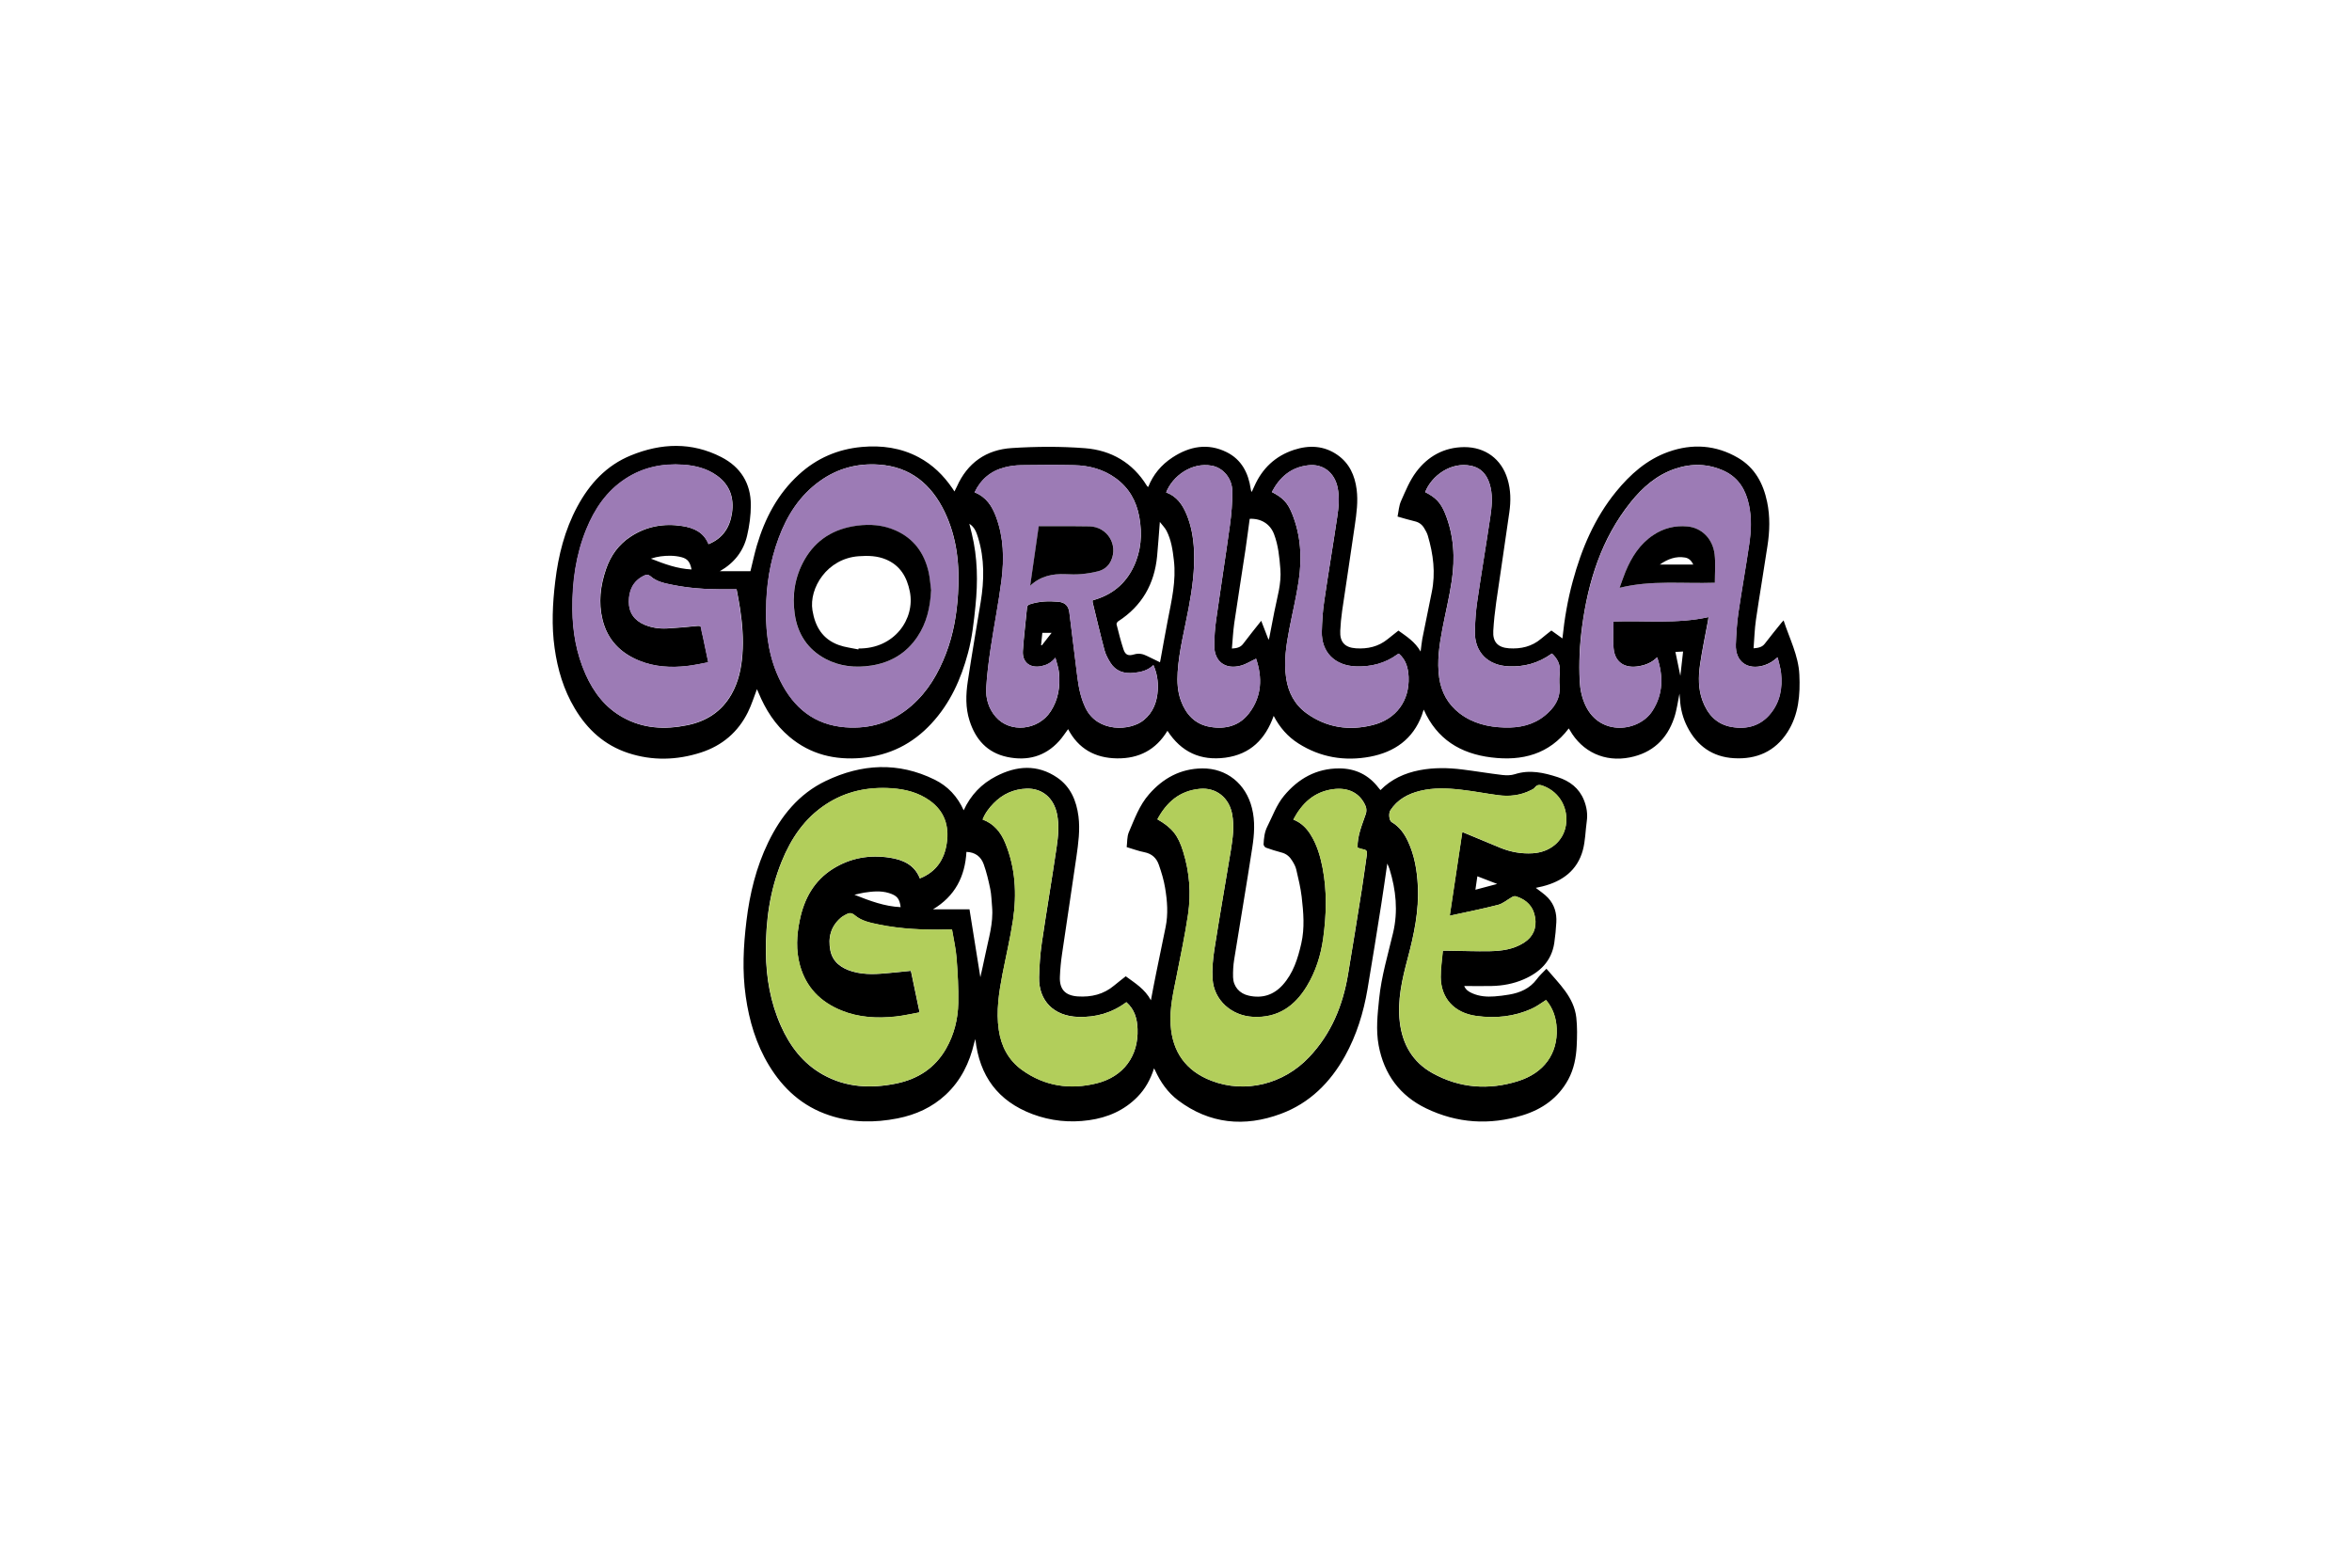 <?xml version="1.0" encoding="UTF-8"?><svg id="Layer_2" xmlns="http://www.w3.org/2000/svg" width="300" height="200" viewBox="0 0 300 200"><defs><style>.cls-1{fill:none;}.cls-2{fill:#b2ce5b;}.cls-3{fill:#9c7bb5;}</style></defs><g id="Layer_1-2"><rect class="cls-1" width="300" height="200"/><path d="M91.81,72.87h3.91c.27-1.09.5-2.18.81-3.25,1.02-3.46,2.65-6.6,5.37-9.08,2.26-2.07,4.94-3.24,8.03-3.52,2.55-.23,4.98.11,7.24,1.31,1.79.95,3.18,2.32,4.31,3.97.08.11.15.23.26.4.12-.23.22-.42.31-.62,1.34-3.03,3.75-4.72,7.02-4.92,3.1-.2,6.23-.22,9.32.02,3.35.26,6.08,1.85,7.88,4.77.02.04.05.08.08.11.02.02.05.03.11.06.62-1.58,1.67-2.83,3.09-3.76,2.17-1.42,4.49-1.87,6.9-.68,1.92.95,2.78,2.67,3.08,4.69.02.12.03.24.13.39.11-.25.23-.5.34-.74,1-2.26,2.67-3.85,5.05-4.63,1.93-.63,3.84-.55,5.56.66,1.51,1.06,2.2,2.61,2.43,4.38.2,1.54-.01,3.06-.23,4.58-.52,3.65-1.09,7.29-1.62,10.93-.12.84-.2,1.69-.24,2.53-.07,1.42.56,2.14,2,2.24,1.49.1,2.88-.21,4.06-1.18.44-.36.88-.71,1.36-1.08,1.03.74,2.11,1.41,2.83,2.67.09-.64.13-1.14.22-1.63.39-1.98.79-3.95,1.2-5.93.51-2.46.2-4.86-.5-7.23-.1-.34-.29-.67-.48-.98-.27-.44-.66-.73-1.2-.85-.7-.16-1.39-.38-2.18-.6.14-.67.17-1.37.44-1.97.57-1.28,1.11-2.63,1.95-3.74,1.48-1.97,3.53-3.13,6.11-3.15,2.69-.01,4.75,1.52,5.52,4.06.43,1.4.44,2.82.24,4.24-.54,3.84-1.13,7.68-1.68,11.52-.17,1.2-.3,2.41-.37,3.62-.09,1.41.57,2.13,2.01,2.23,1.51.1,2.91-.22,4.09-1.22.42-.36.86-.69,1.31-1.05.46.33.91.66,1.41,1.01.26-2.51.67-4.93,1.32-7.3,1.12-4.14,2.77-8.04,5.51-11.41,1.81-2.22,3.93-4.11,6.68-5.09,3.05-1.09,6.07-.89,8.89.76,2.15,1.26,3.22,3.27,3.71,5.63.39,1.87.33,3.75.04,5.62-.47,3.15-1.01,6.28-1.47,9.43-.17,1.18-.2,2.38-.3,3.62.64-.05,1.1-.15,1.44-.6.69-.91,1.42-1.79,2.14-2.69.07-.08.14-.15.25-.27.75,2.31,1.9,4.49,2.01,6.91.12,2.56-.07,5.11-1.53,7.37-1.58,2.44-3.93,3.47-6.81,3.3-2.74-.16-4.7-1.57-5.93-3.96-.58-1.12-.89-2.32-.96-3.58-.02-.25-.04-.51-.06-.7-.21,1-.34,2.09-.68,3.1-.91,2.71-2.77,4.47-5.66,5.04-3.18.63-6.06-.69-7.65-3.49-.04-.07-.08-.13-.13-.21-2.5,3.3-5.95,4.19-9.88,3.7-3.93-.48-6.95-2.32-8.62-6.1-.06.16-.1.26-.13.36-.04.11-.07.23-.11.35-1.14,3.06-3.49,4.71-6.62,5.3-3.23.6-6.32.09-9.12-1.69-1.36-.86-2.39-2.04-3.16-3.52-1.05,2.96-2.96,4.9-6.16,5.33-3.17.42-5.63-.71-7.39-3.43-1.46,2.42-3.63,3.56-6.44,3.52-2.81-.04-4.93-1.24-6.23-3.73-.4.53-.73,1.06-1.15,1.52-1.79,1.98-4.06,2.57-6.62,2.03-2.55-.54-4.04-2.24-4.8-4.62-.53-1.64-.48-3.34-.23-5.01.51-3.39,1.09-6.76,1.65-10.14.45-2.76.5-5.5-.33-8.2-.21-.68-.44-1.35-1.12-1.78.1.41.2.82.31,1.24.75,3.06.79,6.15.47,9.27-.21,2.01-.42,4.01-.95,5.97-.89,3.34-2.28,6.44-4.68,9.02-2.38,2.57-5.32,4.06-8.86,4.37-3.43.31-6.55-.44-9.21-2.67-1.84-1.54-3.08-3.49-3.98-5.67-.07-.16-.14-.33-.19-.43-.37.96-.68,1.98-1.15,2.93-1.25,2.54-3.28,4.27-5.99,5.15-3.08.99-6.2,1.08-9.3.06-3.02-1-5.2-3-6.79-5.67-1.43-2.39-2.2-4.99-2.58-7.72-.4-2.83-.26-5.66.08-8.49.4-3.34,1.21-6.56,2.81-9.54,1.56-2.91,3.71-5.27,6.86-6.55,3.85-1.57,7.73-1.72,11.51.22,2.48,1.27,3.77,3.37,3.77,6.12,0,1.31-.18,2.64-.48,3.92-.46,1.96-1.64,3.47-3.46,4.51ZM211.38,83.84c-.67.68-1.45.99-2.29,1.14-1.8.34-3.07-.44-3.27-2.17-.14-1.16-.03-2.35-.03-3.53,4.12-.14,8.13.33,12.13-.56-.03.19-.04.33-.07.48-.34,1.86-.74,3.72-1.01,5.59-.22,1.53-.24,3.09.31,4.59.65,1.75,1.79,3.03,3.72,3.36,1.95.34,3.69-.14,4.97-1.72,1.22-1.51,1.53-3.28,1.33-5.15-.07-.66-.28-1.31-.44-2.01-.34.26-.57.47-.83.62-.28.16-.57.3-.88.4-2.14.66-3.7-.47-3.62-2.67.05-1.33.13-2.67.32-3.99.43-2.94.96-5.86,1.39-8.8.24-1.67.32-3.36-.04-5.03-.4-1.87-1.3-3.42-3.1-4.28-2.05-.97-4.19-1.03-6.33-.3-2.35.8-4.14,2.38-5.65,4.26-3.74,4.67-5.43,10.13-6.2,15.92-.31,2.29-.41,4.59-.3,6.9.06,1.12.29,2.16.76,3.15,1.86,3.92,6.79,3.33,8.51.65,1.38-2.15,1.41-4.42.6-6.86ZM124.3,62.81c1.5.58,2.25,1.77,2.76,3.15.97,2.62,1.03,5.33.69,8.04-.37,2.9-.94,5.77-1.38,8.66-.25,1.69-.48,3.39-.57,5.1-.08,1.34.29,2.62,1.2,3.68,1.82,2.12,5.43,1.76,7.02-.69.98-1.51,1.23-3.19,1.06-4.93-.06-.61-.28-1.2-.46-1.91-.53.65-1.1.93-1.75,1.07-1.46.31-2.49-.46-2.4-1.93.12-1.84.36-3.68.53-5.52.02-.25.14-.36.37-.44,1.18-.39,2.39-.43,3.61-.32.88.08,1.31.53,1.42,1.36.35,2.77.68,5.54,1.03,8.31.17,1.34.44,2.66,1.04,3.89,1.53,3.15,5.71,2.95,7.43,1.53,1.22-1.01,1.69-2.34,1.78-3.85.06-1.09-.1-2.13-.56-3.16-.7.69-1.56.89-2.46.99-1.26.14-2.34-.19-3.03-1.3-.31-.5-.6-1.04-.75-1.6-.54-2.02-1.01-4.06-1.51-6.09-.02-.08,0-.17,0-.26,2.4-.65,4.15-2.05,5.21-4.25.98-2.04,1.14-4.18.74-6.39-.37-2.03-1.31-3.71-3.01-4.94-1.56-1.13-3.37-1.62-5.28-1.66-2.26-.05-4.53-.03-6.8,0-.69.01-1.39.1-2.05.27-1.79.45-3.07,1.52-3.87,3.2ZM90.36,69.43c1.85-.74,2.74-2.16,3.01-3.98.28-1.92-.26-3.58-1.92-4.77-1.27-.91-2.74-1.28-4.28-1.39-2.66-.18-5.15.33-7.39,1.8-2.41,1.58-3.93,3.85-4.99,6.45-1.33,3.27-1.8,6.69-1.77,10.2.02,2.86.51,5.64,1.68,8.28,1.02,2.3,2.5,4.26,4.77,5.51,2.59,1.44,5.35,1.57,8.2.99,2.45-.5,4.37-1.74,5.62-3.92.91-1.59,1.28-3.33,1.41-5.13.14-1.93,0-3.85-.29-5.76-.12-.85-.3-1.68-.45-2.53-.82,0-1.56,0-2.3,0-1.98,0-3.94-.18-5.87-.56-.98-.2-1.99-.39-2.76-1.06-.35-.3-.61-.26-.92-.09-1.37.69-1.88,1.88-1.89,3.3,0,1.4.7,2.39,2.01,2.94.91.38,1.87.52,2.85.47,1.29-.07,2.58-.19,3.87-.32.33-.03.47.02.51.37.03.34.14.68.21,1.02.22,1.05.44,2.1.68,3.25-.92.17-1.79.37-2.66.47-2.09.24-4.16.13-6.13-.67-2.43-.99-4.07-2.68-4.7-5.23-.54-2.19-.28-4.34.44-6.45.59-1.73,1.61-3.17,3.18-4.18,1.99-1.3,4.21-1.69,6.53-1.33,1.46.22,2.77.78,3.38,2.34ZM97.71,77.77c-.03,3.36.45,6.35,1.85,9.14,1.7,3.38,4.31,5.56,8.26,5.87,3.21.25,6.05-.65,8.47-2.77,2.08-1.82,3.41-4.12,4.38-6.65.94-2.45,1.37-4.99,1.53-7.59.23-3.63-.12-7.19-1.73-10.52-1.69-3.47-4.33-5.7-8.37-5.98-2.75-.19-5.28.49-7.52,2.1-2.57,1.84-4.18,4.37-5.25,7.26-1.13,3.03-1.6,6.19-1.6,9.13ZM162.22,62.77c1.37.7,2.01,1.33,2.57,2.72,1.14,2.79,1.3,5.7.86,8.63-.3,2.05-.8,4.07-1.19,6.11-.4,2.08-.72,4.16-.41,6.28.27,1.83,1.08,3.39,2.62,4.5,2.55,1.83,5.42,2.25,8.43,1.49,3-.76,4.69-3.1,4.57-6.13-.05-1.13-.32-2.19-1.25-2.98-.07.04-.12.06-.17.09-1.57,1.15-3.35,1.61-5.29,1.54-2.69-.09-4.43-1.81-4.36-4.44.03-1.29.11-2.58.3-3.85.52-3.58,1.13-7.16,1.66-10.74.19-1.24.31-2.5.06-3.76-.39-1.95-1.88-3.09-3.74-2.87-2.22.25-3.65,1.51-4.66,3.42ZM197.95,83.37c-1.82,1.3-3.58,1.7-5.45,1.64-2.71-.08-4.44-1.81-4.38-4.48.03-1.27.11-2.55.3-3.81.52-3.58,1.13-7.16,1.66-10.74.19-1.24.32-2.51.05-3.76-.3-1.38-1-2.48-2.5-2.8-2.57-.54-5.03,1.27-5.85,3.36,1.32.67,1.96,1.31,2.53,2.69,1.14,2.79,1.3,5.7.86,8.64-.3,2.05-.8,4.07-1.19,6.11-.39,2.06-.71,4.13-.41,6.24.27,1.85,1.11,3.39,2.62,4.55,1.68,1.28,3.63,1.74,5.7,1.8,1.88.06,3.66-.31,5.15-1.52,1.16-.95,1.99-2.1,1.88-3.71-.05-.63-.03-1.28.02-1.91.09-.95-.32-1.67-1-2.31ZM160.22,84.03c-.69.32-1.29.71-1.95.89-1.99.54-3.41-.54-3.39-2.57,0-1.07.08-2.16.23-3.22.57-4.04,1.21-8.06,1.76-12.1.2-1.44.32-2.9.31-4.34-.01-1.67-1.18-3.02-2.62-3.28-2.6-.47-5,1.34-5.82,3.41,1.35.49,2.08,1.55,2.6,2.79.6,1.44.87,2.97.95,4.52.13,2.53-.22,5.02-.69,7.5-.5,2.69-1.21,5.35-1.39,8.1-.08,1.25-.02,2.49.42,3.68.65,1.74,1.79,2.99,3.71,3.32,1.95.34,3.72-.11,4.96-1.72,1.67-2.17,1.72-4.58.91-6.98ZM161.81,81.61c.06-.16.09-.23.1-.3.21-1.08.43-2.17.63-3.25.35-1.81.93-3.59.77-5.47-.12-1.51-.26-3.02-.81-4.46-.5-1.3-1.67-2.01-3.1-1.94-.18,1.29-.34,2.58-.53,3.87-.47,3.15-.98,6.29-1.44,9.44-.15,1.06-.2,2.13-.3,3.24.64-.04,1.1-.15,1.44-.61.73-.97,1.5-1.92,2.3-2.93.32.82.61,1.57.93,2.41ZM147.94,66.58c-.12,1.55-.22,2.96-.35,4.38-.34,3.53-1.92,6.34-4.97,8.31-.11.07-.23.28-.2.39.27,1.06.53,2.12.87,3.15.24.73.59.91,1.36.68.61-.18,1.13-.07,1.66.2.54.27,1.08.53,1.65.8.03-.16.06-.28.08-.4.3-1.65.59-3.31.91-4.96.49-2.53,1.09-5.04.78-7.65-.15-1.3-.33-2.59-.94-3.77-.21-.4-.55-.73-.84-1.11ZM88.21,72.66c-.19-.95-.49-1.36-1.26-1.57-.47-.13-.97-.18-1.45-.19-.81,0-1.63.08-2.48.37,1.71.68,3.36,1.29,5.19,1.38ZM213.7,83.17c.21,1.02.42,2.01.63,3.05.12-1.06.23-2.06.35-3.1-.37.02-.67.04-.98.05ZM134.13,80.74h-1.18c-.05.53-.1,1.05-.16,1.56.03,0,.06.02.1.03.39-.5.78-1,1.24-1.59Z"/><path d="M122.9,103.41c.91-1.99,2.3-3.42,4.14-4.37,2.61-1.36,5.28-1.57,7.82.17,1.71,1.18,2.44,2.95,2.7,4.94.22,1.73-.02,3.44-.26,5.14-.59,4.15-1.24,8.29-1.84,12.44-.14.95-.23,1.91-.27,2.87-.07,1.6.66,2.41,2.29,2.52,1.71.11,3.29-.26,4.63-1.39.48-.4.98-.78,1.48-1.18,1.18.87,2.44,1.62,3.21,3.06.24-1.25.44-2.36.67-3.46.4-1.95.8-3.9,1.2-5.85.35-1.68.22-3.36-.06-5.03-.16-.99-.46-1.97-.79-2.92-.29-.86-.88-1.44-1.86-1.63-.73-.14-1.44-.41-2.25-.65.08-.63.03-1.32.27-1.89.73-1.69,1.34-3.44,2.59-4.86,1.78-2.04,4-3.26,6.78-3.29,3.11-.03,5.57,1.96,6.34,5.07.42,1.67.3,3.36.04,5.03-.73,4.77-1.55,9.53-2.31,14.29-.12.74-.16,1.51-.14,2.26.04,1.19.82,2.08,2,2.34,1.7.38,3.15-.07,4.31-1.34,1.37-1.51,1.95-3.39,2.39-5.31.45-1.98.28-3.97.05-5.96-.14-1.17-.42-2.33-.69-3.48-.09-.39-.3-.77-.52-1.12-.31-.51-.73-.89-1.36-1.05-.67-.17-1.34-.39-1.99-.62-.14-.05-.3-.28-.3-.42.04-.78.11-1.56.49-2.3.67-1.32,1.15-2.73,2.12-3.9,1.82-2.19,4.12-3.49,7.04-3.49,2.06,0,3.75.83,5,2.46.07.09.15.18.26.31,1.38-1.4,3.08-2.17,4.98-2.54,1.82-.35,3.65-.32,5.48-.09,1.69.21,3.38.5,5.08.7.53.06,1.11.06,1.6-.1,1.89-.61,3.69-.2,5.48.38,1.52.49,2.72,1.4,3.33,2.92.35.87.5,1.78.36,2.73-.17,1.22-.18,2.49-.5,3.67-.7,2.57-2.6,3.97-5.14,4.61-.28.07-.57.12-.86.19-.01,0-.02.03,0,0,.53.42,1.11.79,1.56,1.27.82.88,1.13,1.97,1.06,3.14-.05.87-.13,1.75-.26,2.62-.35,2.32-1.83,3.75-3.92,4.65-1.29.56-2.67.81-4.07.84-1.15.03-2.3,0-3.5,0,.21.51.6.74,1.03.93.9.4,1.86.47,2.82.4.63-.04,1.25-.13,1.87-.23,1.42-.24,2.66-.78,3.55-1.98.34-.47.79-.86,1.22-1.32,1.61,1.91,3.51,3.61,3.81,6.23.13,1.19.11,2.4.05,3.59-.07,1.5-.35,2.97-1.08,4.32-1.28,2.35-3.32,3.79-5.84,4.56-4.19,1.28-8.32,1.02-12.27-.88-3.39-1.63-5.38-4.37-6.07-8.03-.37-2-.14-3.97.06-5.96.29-2.87,1.12-5.62,1.78-8.41.65-2.76.37-5.46-.45-8.13-.06-.21-.16-.4-.29-.71-.27,1.83-.5,3.53-.77,5.22-.57,3.6-1.14,7.19-1.75,10.79-.51,3-1.39,5.88-2.88,8.56-1.88,3.37-4.51,6-8.18,7.36-4.63,1.72-9.09,1.3-13.11-1.73-1.31-.99-2.23-2.31-2.91-3.79-.03-.07-.07-.14-.15-.29-.45,1.42-1.12,2.63-2.11,3.64-1.69,1.73-3.81,2.65-6.18,2.98-2.46.35-4.88.1-7.21-.77-4.41-1.66-6.78-4.87-7.29-9.58-.07.23-.12.36-.15.49-.59,2.53-1.69,4.8-3.63,6.61-1.74,1.62-3.82,2.56-6.14,3.02-2.94.58-5.87.56-8.73-.4-3.4-1.13-5.87-3.38-7.68-6.37-1.64-2.71-2.52-5.68-2.96-8.79-.46-3.21-.3-6.41.09-9.62.42-3.49,1.24-6.86,2.78-10.04,1.63-3.36,3.9-6.19,7.36-7.84,4.56-2.18,9.22-2.44,13.85-.16,1.69.83,2.93,2.14,3.74,3.96ZM117.35,112.06c2.08-.84,3.1-2.43,3.4-4.47.33-2.2-.28-4.1-2.18-5.45-1.45-1.03-3.1-1.45-4.86-1.57-3.01-.2-5.83.38-8.37,2.05-2.72,1.78-4.44,4.34-5.63,7.27-1.52,3.72-2.06,7.62-2.02,11.61.03,3.25.58,6.4,1.91,9.38,1.16,2.59,2.81,4.79,5.36,6.22,2.95,1.65,6.1,1.8,9.34,1.14,2.78-.57,4.96-1.98,6.36-4.44,1.03-1.8,1.52-3.78,1.56-5.82.04-1.92-.07-3.85-.22-5.76-.09-1.21-.38-2.4-.58-3.62-.3,0-.52,0-.75,0-2.87.05-5.73-.06-8.55-.64-1.09-.22-2.22-.44-3.09-1.18-.43-.36-.74-.33-1.14-.1-.22.13-.46.25-.66.42-1.28,1.11-1.63,2.54-1.33,4.12.29,1.52,1.41,2.31,2.84,2.73,1.59.46,3.22.33,4.84.17.86-.09,1.72-.17,2.6-.26.37,1.77.73,3.47,1.11,5.3-1.05.19-2.04.42-3.03.53-2.37.26-4.71.14-6.95-.77-2.68-1.09-4.5-2.95-5.28-5.74-.54-1.94-.43-3.89-.02-5.83.56-2.69,1.81-4.98,4.22-6.5,2.23-1.4,4.69-1.83,7.28-1.42,1.65.26,3.13.89,3.82,2.65ZM184.91,116.82c.53-3.57,1.06-7.11,1.6-10.66.07.02.16.04.23.08,1.54.64,3.08,1.29,4.62,1.92,1.32.54,2.7.79,4.14.7,2.21-.14,3.89-1.54,4.22-3.55.35-2.16-.77-4.18-2.75-4.99-.45-.18-.86-.32-1.23.17-.11.16-.33.25-.52.34-1.3.66-2.7.81-4.13.62-1.59-.21-3.17-.52-4.76-.7-1.74-.2-3.49-.27-5.21.15-1.56.38-2.89,1.11-3.78,2.48-.25.39-.16,1.31.16,1.5.99.58,1.62,1.46,2.08,2.45.84,1.79,1.16,3.7,1.26,5.65.17,3.2-.49,6.29-1.31,9.36-.7,2.63-1.31,5.28-.99,8.04.33,2.84,1.64,5.13,4.19,6.54,3.45,1.91,7.14,2.18,10.88,1.01,3.33-1.04,5.08-3.51,4.94-6.71-.06-1.37-.48-2.62-1.36-3.64-.62.39-1.17.82-1.8,1.1-2.27,1.03-4.66,1.27-7.11.93-2.8-.39-4.49-2.24-4.52-4.94-.01-1.12.17-2.24.27-3.38.32,0,.53,0,.74,0,1.75.02,3.49.09,5.24.06,1.53-.03,3.03-.23,4.36-1.08,1.18-.75,1.64-1.86,1.43-3.2-.22-1.4-1.09-2.31-2.47-2.72-.13-.04-.33.01-.46.09-.6.33-1.15.83-1.79,1-2.05.53-4.13.94-6.19,1.39ZM147.62,104.52c1.89,1.09,2.65,2.02,3.3,4.14.81,2.62,1.02,5.32.62,8.01-.39,2.63-.95,5.24-1.46,7.85-.41,2.06-.9,4.11-.76,6.23.22,3.43,1.92,5.87,5.2,7.13,4.29,1.65,9.18.45,12.45-3,2.84-2.99,4.32-6.61,4.98-10.6.6-3.59,1.18-7.19,1.75-10.79.24-1.49.43-2.99.65-4.49.06-.37-.05-.58-.44-.64-.27-.04-.52-.15-.75-.22-.03-1.57.59-2.93,1.06-4.32.1-.29.09-.69-.03-.97-.7-1.67-2.19-2.43-4.18-2.16-2.41.34-3.94,1.8-5.04,3.87.98.39,1.65,1.05,2.17,1.87.84,1.32,1.26,2.78,1.56,4.29.58,2.99.49,5.99.08,8.99-.3,2.16-.95,4.23-2.09,6.11-1.54,2.54-3.69,4.07-6.85,3.91-2.76-.14-5-2.13-5.17-4.82-.08-1.26.04-2.55.23-3.79.66-4.24,1.41-8.47,2.11-12.71.24-1.49.43-3,.16-4.52-.39-2.14-2.06-3.45-4.14-3.25-2.58.25-4.24,1.73-5.4,3.89ZM143.66,127.86c-1.84,1.37-3.89,1.95-6.15,1.87-3.08-.1-5.04-2.05-4.97-5.07.04-1.44.13-2.89.34-4.32.6-4.08,1.29-8.14,1.89-12.22.21-1.41.35-2.84.06-4.26-.42-2.08-1.91-3.32-3.9-3.25-1.65.06-3.04.7-4.18,1.86-.59.6-1.1,1.27-1.41,2.08,1.47.55,2.32,1.64,2.87,2.96,1.32,3.19,1.5,6.52,1,9.88-.35,2.31-.89,4.58-1.34,6.88-.45,2.35-.82,4.72-.47,7.12.3,2.07,1.22,3.85,2.95,5.1,2.89,2.09,6.14,2.56,9.55,1.71,3.41-.85,5.33-3.49,5.2-6.93-.05-1.28-.36-2.48-1.43-3.42ZM125.04,124.69c.18-.83.42-1.82.62-2.83.41-2.05,1.07-4.06.88-6.19-.07-.75-.08-1.52-.23-2.25-.22-1.07-.47-2.14-.84-3.17-.34-.95-1.07-1.53-2.2-1.57-.18,3.14-1.45,5.65-4.27,7.33h4.66c.48,2.98.95,5.91,1.39,8.69ZM114.88,115.73c-.14-1.11-.47-1.48-1.5-1.8-1.04-.32-2.1-.21-3.16-.05-.37.06-.74.16-1.24.27,2,.79,3.86,1.49,5.9,1.58ZM188.44,111.79c-.08.58-.16,1.1-.25,1.72.96-.25,1.81-.48,2.78-.74-.92-.36-1.71-.66-2.54-.98Z"/><path class="cls-3" d="M211.38,83.84c.8,2.44.78,4.71-.6,6.86-1.72,2.68-6.66,3.26-8.51-.65-.47-1-.71-2.04-.76-3.15-.12-2.31,0-4.61.3-6.9.77-5.79,2.46-11.25,6.2-15.92,1.51-1.88,3.3-3.46,5.65-4.26,2.14-.73,4.28-.68,6.33.3,1.8.86,2.7,2.41,3.1,4.28.36,1.67.29,3.36.04,5.03-.43,2.94-.96,5.86-1.39,8.8-.19,1.32-.27,2.66-.32,3.99-.08,2.19,1.48,3.32,3.62,2.67.3-.09.6-.24.88-.4.26-.15.49-.36.83-.62.16.7.37,1.34.44,2.01.2,1.87-.11,3.65-1.33,5.15-1.27,1.58-3.01,2.06-4.97,1.72-1.93-.33-3.07-1.61-3.72-3.36-.56-1.5-.53-3.05-.31-4.59.27-1.87.67-3.73,1.01-5.59.03-.14.04-.29.07-.48-3.99.89-8.01.43-12.13.56,0,1.18-.11,2.37.03,3.53.2,1.73,1.47,2.5,3.27,2.17.85-.16,1.62-.46,2.29-1.14ZM218.73,74.34c0-1.23.12-2.44-.03-3.62-.25-2.01-1.66-3.4-3.49-3.56-1.57-.14-3.03.22-4.33,1.1-1.71,1.16-2.77,2.81-3.54,4.66-.27.66-.49,1.34-.76,2.07,4.07-1.01,8.1-.51,12.15-.65Z"/><path class="cls-3" d="M124.3,62.81c.79-1.68,2.08-2.75,3.87-3.2.67-.17,1.37-.26,2.05-.27,2.27-.04,4.53-.06,6.8,0,1.91.04,3.72.53,5.28,1.66,1.69,1.23,2.64,2.91,3.01,4.94.4,2.21.24,4.35-.74,6.39-1.06,2.2-2.81,3.6-5.21,4.25,0,.09-.02.18,0,.26.49,2.03.97,4.07,1.51,6.09.15.56.44,1.1.75,1.6.69,1.11,1.77,1.44,3.03,1.3.9-.1,1.76-.3,2.46-.99.45,1.03.62,2.08.56,3.16-.09,1.51-.56,2.84-1.78,3.85-1.72,1.43-5.9,1.62-7.43-1.53-.6-1.24-.87-2.55-1.04-3.89-.35-2.77-.68-5.54-1.03-8.31-.11-.84-.53-1.29-1.42-1.36-1.21-.11-2.43-.07-3.61.32-.23.08-.34.19-.37.44-.18,1.84-.42,3.68-.53,5.52-.09,1.47.93,2.24,2.4,1.93.65-.14,1.22-.42,1.75-1.07.18.71.4,1.3.46,1.91.17,1.74-.08,3.42-1.06,4.93-1.59,2.46-5.2,2.82-7.02.69-.91-1.06-1.28-2.34-1.2-3.68.1-1.71.32-3.41.57-5.1.43-2.89,1.01-5.76,1.38-8.66.34-2.71.28-5.42-.69-8.04-.51-1.38-1.26-2.57-2.76-3.15ZM132.5,67.13c-.37,2.54-.72,5.02-1.09,7.6,1.32-1.24,2.84-1.55,4.5-1.48.68.03,1.36.05,2.03-.01.73-.07,1.47-.18,2.17-.37.72-.2,1.29-.65,1.61-1.34.94-2.04-.48-4.32-2.74-4.38-1.62-.04-3.24-.01-4.85-.02-.52,0-1.04,0-1.62,0Z"/><path class="cls-3" d="M90.36,69.43c-.62-1.56-1.92-2.11-3.38-2.34-2.33-.36-4.54.04-6.53,1.33-1.56,1.02-2.58,2.46-3.18,4.18-.72,2.11-.98,4.26-.44,6.45.63,2.55,2.27,4.25,4.7,5.23,1.97.8,4.04.91,6.13.67.88-.1,1.74-.3,2.66-.47-.24-1.15-.46-2.2-.68-3.25-.07-.34-.18-.68-.21-1.02-.03-.35-.17-.4-.51-.37-1.29.13-2.57.25-3.87.32-.97.05-1.94-.09-2.85-.47-1.31-.55-2.02-1.54-2.01-2.94,0-1.42.52-2.61,1.89-3.3.32-.16.58-.2.92.09.77.67,1.78.87,2.76,1.06,1.94.39,3.9.57,5.87.56.74,0,1.48,0,2.3,0,.15.84.33,1.68.45,2.53.28,1.91.43,3.83.29,5.76-.13,1.8-.5,3.54-1.41,5.13-1.24,2.17-3.17,3.42-5.62,3.92-2.84.58-5.61.45-8.2-.99-2.27-1.26-3.74-3.21-4.77-5.51-1.17-2.64-1.65-5.41-1.68-8.28-.03-3.5.44-6.92,1.77-10.2,1.06-2.6,2.58-4.87,4.99-6.45,2.24-1.47,4.73-1.99,7.39-1.8,1.55.11,3.01.48,4.28,1.39,1.66,1.18,2.2,2.84,1.92,4.77-.26,1.82-1.16,3.24-3.01,3.98Z"/><path class="cls-3" d="M97.71,77.77c0-2.95.47-6.1,1.6-9.13,1.07-2.89,2.69-5.42,5.25-7.26,2.24-1.61,4.77-2.28,7.52-2.1,4.04.28,6.69,2.5,8.37,5.98,1.62,3.33,1.96,6.88,1.73,10.52-.16,2.6-.59,5.15-1.53,7.59-.97,2.53-2.3,4.83-4.38,6.65-2.42,2.11-5.26,3.02-8.47,2.77-3.95-.31-6.57-2.49-8.26-5.87-1.4-2.79-1.88-5.78-1.85-9.14ZM118.76,75.34c-.11-.8-.15-1.61-.33-2.38-.56-2.41-1.89-4.26-4.23-5.29-1.56-.69-3.21-.82-4.89-.6-2.95.39-5.24,1.78-6.71,4.36-1.22,2.15-1.59,4.49-1.24,6.91.36,2.51,1.62,4.5,3.93,5.73,1.83.97,3.81,1.16,5.83.85,2.48-.38,4.47-1.57,5.87-3.65,1.21-1.79,1.65-3.8,1.76-5.92Z"/><path class="cls-3" d="M162.22,62.77c1-1.91,2.44-3.17,4.66-3.42,1.86-.21,3.35.92,3.74,2.87.25,1.26.13,2.52-.06,3.76-.53,3.58-1.14,7.15-1.66,10.74-.19,1.27-.27,2.57-.3,3.85-.06,2.63,1.68,4.36,4.36,4.44,1.94.06,3.72-.4,5.29-1.54.05-.04.11-.06.17-.09.92.8,1.2,1.86,1.25,2.98.13,3.03-1.57,5.37-4.57,6.13-3.01.76-5.88.35-8.43-1.49-1.53-1.1-2.35-2.67-2.62-4.5-.31-2.12,0-4.2.41-6.28.39-2.04.88-4.06,1.19-6.11.43-2.93.28-5.84-.86-8.63-.57-1.38-1.2-2.02-2.57-2.72Z"/><path class="cls-3" d="M197.95,83.37c.68.64,1.09,1.35,1,2.31-.06.63-.07,1.28-.02,1.91.12,1.61-.71,2.76-1.88,3.71-1.49,1.21-3.27,1.58-5.15,1.52-2.07-.06-4.03-.52-5.7-1.8-1.51-1.15-2.36-2.7-2.62-4.55-.3-2.1.02-4.18.41-6.24.39-2.04.88-4.06,1.19-6.11.44-2.93.28-5.84-.86-8.64-.57-1.39-1.21-2.03-2.53-2.69.82-2.1,3.28-3.9,5.85-3.36,1.49.31,2.2,1.41,2.5,2.8.27,1.25.13,2.52-.05,3.76-.53,3.58-1.14,7.16-1.66,10.74-.18,1.26-.27,2.54-.3,3.81-.07,2.66,1.67,4.39,4.38,4.48,1.87.06,3.63-.35,5.45-1.64Z"/><path class="cls-3" d="M160.22,84.03c.81,2.4.76,4.81-.91,6.98-1.24,1.6-3.01,2.05-4.96,1.72-1.91-.33-3.06-1.58-3.71-3.32-.44-1.19-.5-2.42-.42-3.68.18-2.75.88-5.41,1.39-8.1.46-2.48.81-4.97.69-7.5-.08-1.55-.34-3.08-.95-4.52-.52-1.23-1.25-2.3-2.6-2.79.82-2.07,3.21-3.88,5.82-3.41,1.44.26,2.61,1.61,2.62,3.28.01,1.45-.11,2.91-.31,4.34-.56,4.04-1.2,8.07-1.76,12.1-.15,1.06-.22,2.15-.23,3.22-.02,2.03,1.41,3.12,3.39,2.57.66-.18,1.26-.57,1.95-.89Z"/><path class="cls-2" d="M117.35,112.06c-.69-1.76-2.17-2.39-3.82-2.65-2.58-.4-5.05.02-7.28,1.42-2.42,1.52-3.66,3.82-4.22,6.5-.41,1.94-.52,3.89.02,5.83.78,2.79,2.6,4.65,5.28,5.74,2.24.91,4.58,1.03,6.95.77,1-.11,1.98-.34,3.03-.53-.38-1.82-.74-3.53-1.11-5.3-.88.09-1.74.17-2.6.26-1.62.16-3.24.29-4.84-.17-1.43-.42-2.54-1.21-2.84-2.73-.3-1.58.05-3.01,1.33-4.12.19-.17.43-.29.66-.42.4-.23.71-.26,1.14.1.87.74,1.99.95,3.09,1.18,2.82.58,5.68.69,8.55.64.23,0,.45,0,.75,0,.2,1.22.49,2.41.58,3.62.15,1.92.25,3.84.22,5.76-.04,2.04-.53,4.02-1.56,5.82-1.41,2.46-3.59,3.88-6.36,4.44-3.24.66-6.39.51-9.34-1.14-2.55-1.43-4.21-3.62-5.36-6.22-1.33-2.99-1.88-6.13-1.91-9.38-.04-3.99.51-7.88,2.02-11.61,1.19-2.93,2.91-5.48,5.63-7.27,2.54-1.67,5.36-2.25,8.37-2.05,1.75.12,3.41.54,4.86,1.57,1.9,1.35,2.51,3.25,2.18,5.45-.3,2.04-1.32,3.64-3.4,4.47Z"/><path class="cls-2" d="M184.91,116.82c2.06-.45,4.14-.86,6.19-1.39.64-.17,1.19-.67,1.79-1,.13-.07.32-.13.46-.09,1.38.41,2.25,1.31,2.47,2.72.21,1.34-.25,2.44-1.43,3.2-1.32.85-2.83,1.05-4.36,1.08-1.75.03-3.49-.04-5.24-.06-.21,0-.42,0-.74,0-.09,1.14-.28,2.26-.27,3.38.03,2.7,1.72,4.55,4.52,4.94,2.45.34,4.85.11,7.11-.93.62-.28,1.18-.72,1.8-1.1.88,1.02,1.3,2.28,1.36,3.64.14,3.2-1.62,5.67-4.94,6.71-3.74,1.17-7.43.9-10.88-1.01-2.55-1.41-3.86-3.7-4.19-6.54-.32-2.75.29-5.4.99-8.04.82-3.07,1.48-6.15,1.31-9.36-.11-1.95-.43-3.86-1.26-5.65-.47-1-1.1-1.87-2.08-2.45-.33-.19-.42-1.11-.16-1.5.9-1.36,2.23-2.1,3.78-2.48,1.72-.42,3.47-.35,5.21-.15,1.59.18,3.17.49,4.76.7,1.43.19,2.82.03,4.13-.62.18-.09.4-.19.52-.34.36-.5.78-.36,1.23-.17,1.99.81,3.1,2.83,2.75,4.99-.33,2.01-2.01,3.41-4.22,3.55-1.44.09-2.81-.16-4.14-.7-1.54-.63-3.08-1.28-4.62-1.92-.08-.03-.16-.05-.23-.08-.53,3.55-1.06,7.09-1.6,10.66Z"/><path class="cls-2" d="M147.62,104.52c1.16-2.17,2.82-3.65,5.4-3.89,2.08-.2,3.75,1.11,4.14,3.25.28,1.51.09,3.02-.16,4.52-.69,4.24-1.44,8.47-2.11,12.71-.2,1.25-.31,2.54-.23,3.79.17,2.69,2.41,4.68,5.17,4.82,3.16.16,5.31-1.37,6.85-3.91,1.14-1.88,1.79-3.95,2.09-6.11.41-3,.5-6-.08-8.99-.29-1.51-.72-2.97-1.56-4.29-.52-.82-1.19-1.48-2.17-1.87,1.1-2.07,2.62-3.54,5.04-3.87,1.98-.28,3.47.49,4.18,2.16.12.28.13.68.03.97-.47,1.4-1.09,2.75-1.06,4.32.23.07.49.17.75.22.4.06.5.27.44.64-.23,1.5-.42,3-.65,4.49-.57,3.6-1.16,7.19-1.75,10.79-.66,3.98-2.14,7.6-4.98,10.6-3.27,3.45-8.16,4.65-12.45,3-3.28-1.26-4.98-3.69-5.2-7.13-.14-2.12.35-4.17.76-6.23.52-2.61,1.07-5.22,1.46-7.85.4-2.7.2-5.39-.62-8.01-.66-2.12-1.41-3.04-3.3-4.14Z"/><path class="cls-2" d="M143.66,127.86c1.07.94,1.38,2.14,1.43,3.42.13,3.44-1.79,6.08-5.2,6.93-3.41.85-6.66.38-9.55-1.71-1.73-1.25-2.65-3.03-2.95-5.1-.35-2.4.02-4.77.47-7.12.44-2.29.99-4.57,1.34-6.88.5-3.36.32-6.69-1-9.88-.55-1.32-1.4-2.42-2.87-2.96.31-.81.82-1.47,1.41-2.08,1.14-1.17,2.54-1.81,4.18-1.86,1.99-.07,3.48,1.17,3.9,3.25.29,1.42.15,2.85-.06,4.26-.6,4.08-1.3,8.14-1.89,12.22-.21,1.43-.3,2.88-.34,4.32-.08,3.01,1.89,4.97,4.97,5.07,2.26.07,4.31-.5,6.15-1.87Z"/><path d="M218.73,74.34c-4.05.14-8.09-.36-12.15.65.27-.73.49-1.41.76-2.07.77-1.85,1.82-3.51,3.54-4.66,1.31-.88,2.77-1.24,4.33-1.1,1.83.16,3.25,1.55,3.49,3.56.14,1.18.03,2.38.03,3.62ZM211.71,72.02h4.27c-.24-.48-.54-.8-1.04-.89-1.18-.2-2.2.18-3.23.89Z"/><path d="M132.5,67.13c.58,0,1.1,0,1.62,0,1.62,0,3.24-.02,4.85.02,2.26.06,3.68,2.34,2.74,4.38-.32.69-.89,1.15-1.61,1.34-.71.19-1.44.3-2.17.37-.67.06-1.36.04-2.03.01-1.66-.07-3.18.24-4.5,1.48.37-2.58.73-5.06,1.09-7.6Z"/><path d="M118.76,75.34c-.11,2.12-.55,4.13-1.76,5.92-1.4,2.08-3.39,3.27-5.87,3.65-2.02.31-4,.12-5.83-.85-2.31-1.23-3.57-3.21-3.93-5.73-.35-2.42.02-4.76,1.24-6.91,1.47-2.58,3.76-3.97,6.71-4.36,1.68-.22,3.33-.09,4.89.6,2.34,1.03,3.67,2.88,4.23,5.29.18.78.22,1.59.33,2.38ZM109.49,82.84s.02-.07.02-.11c4.56.06,7.24-3.76,6.54-7.26-.37-1.85-1.22-3.33-3.05-4.1-1.1-.46-2.26-.5-3.45-.41-4.07.28-6.38,4.09-5.92,6.91.34,2.07,1.28,3.67,3.35,4.42.8.29,1.67.38,2.5.56Z"/></g></svg>